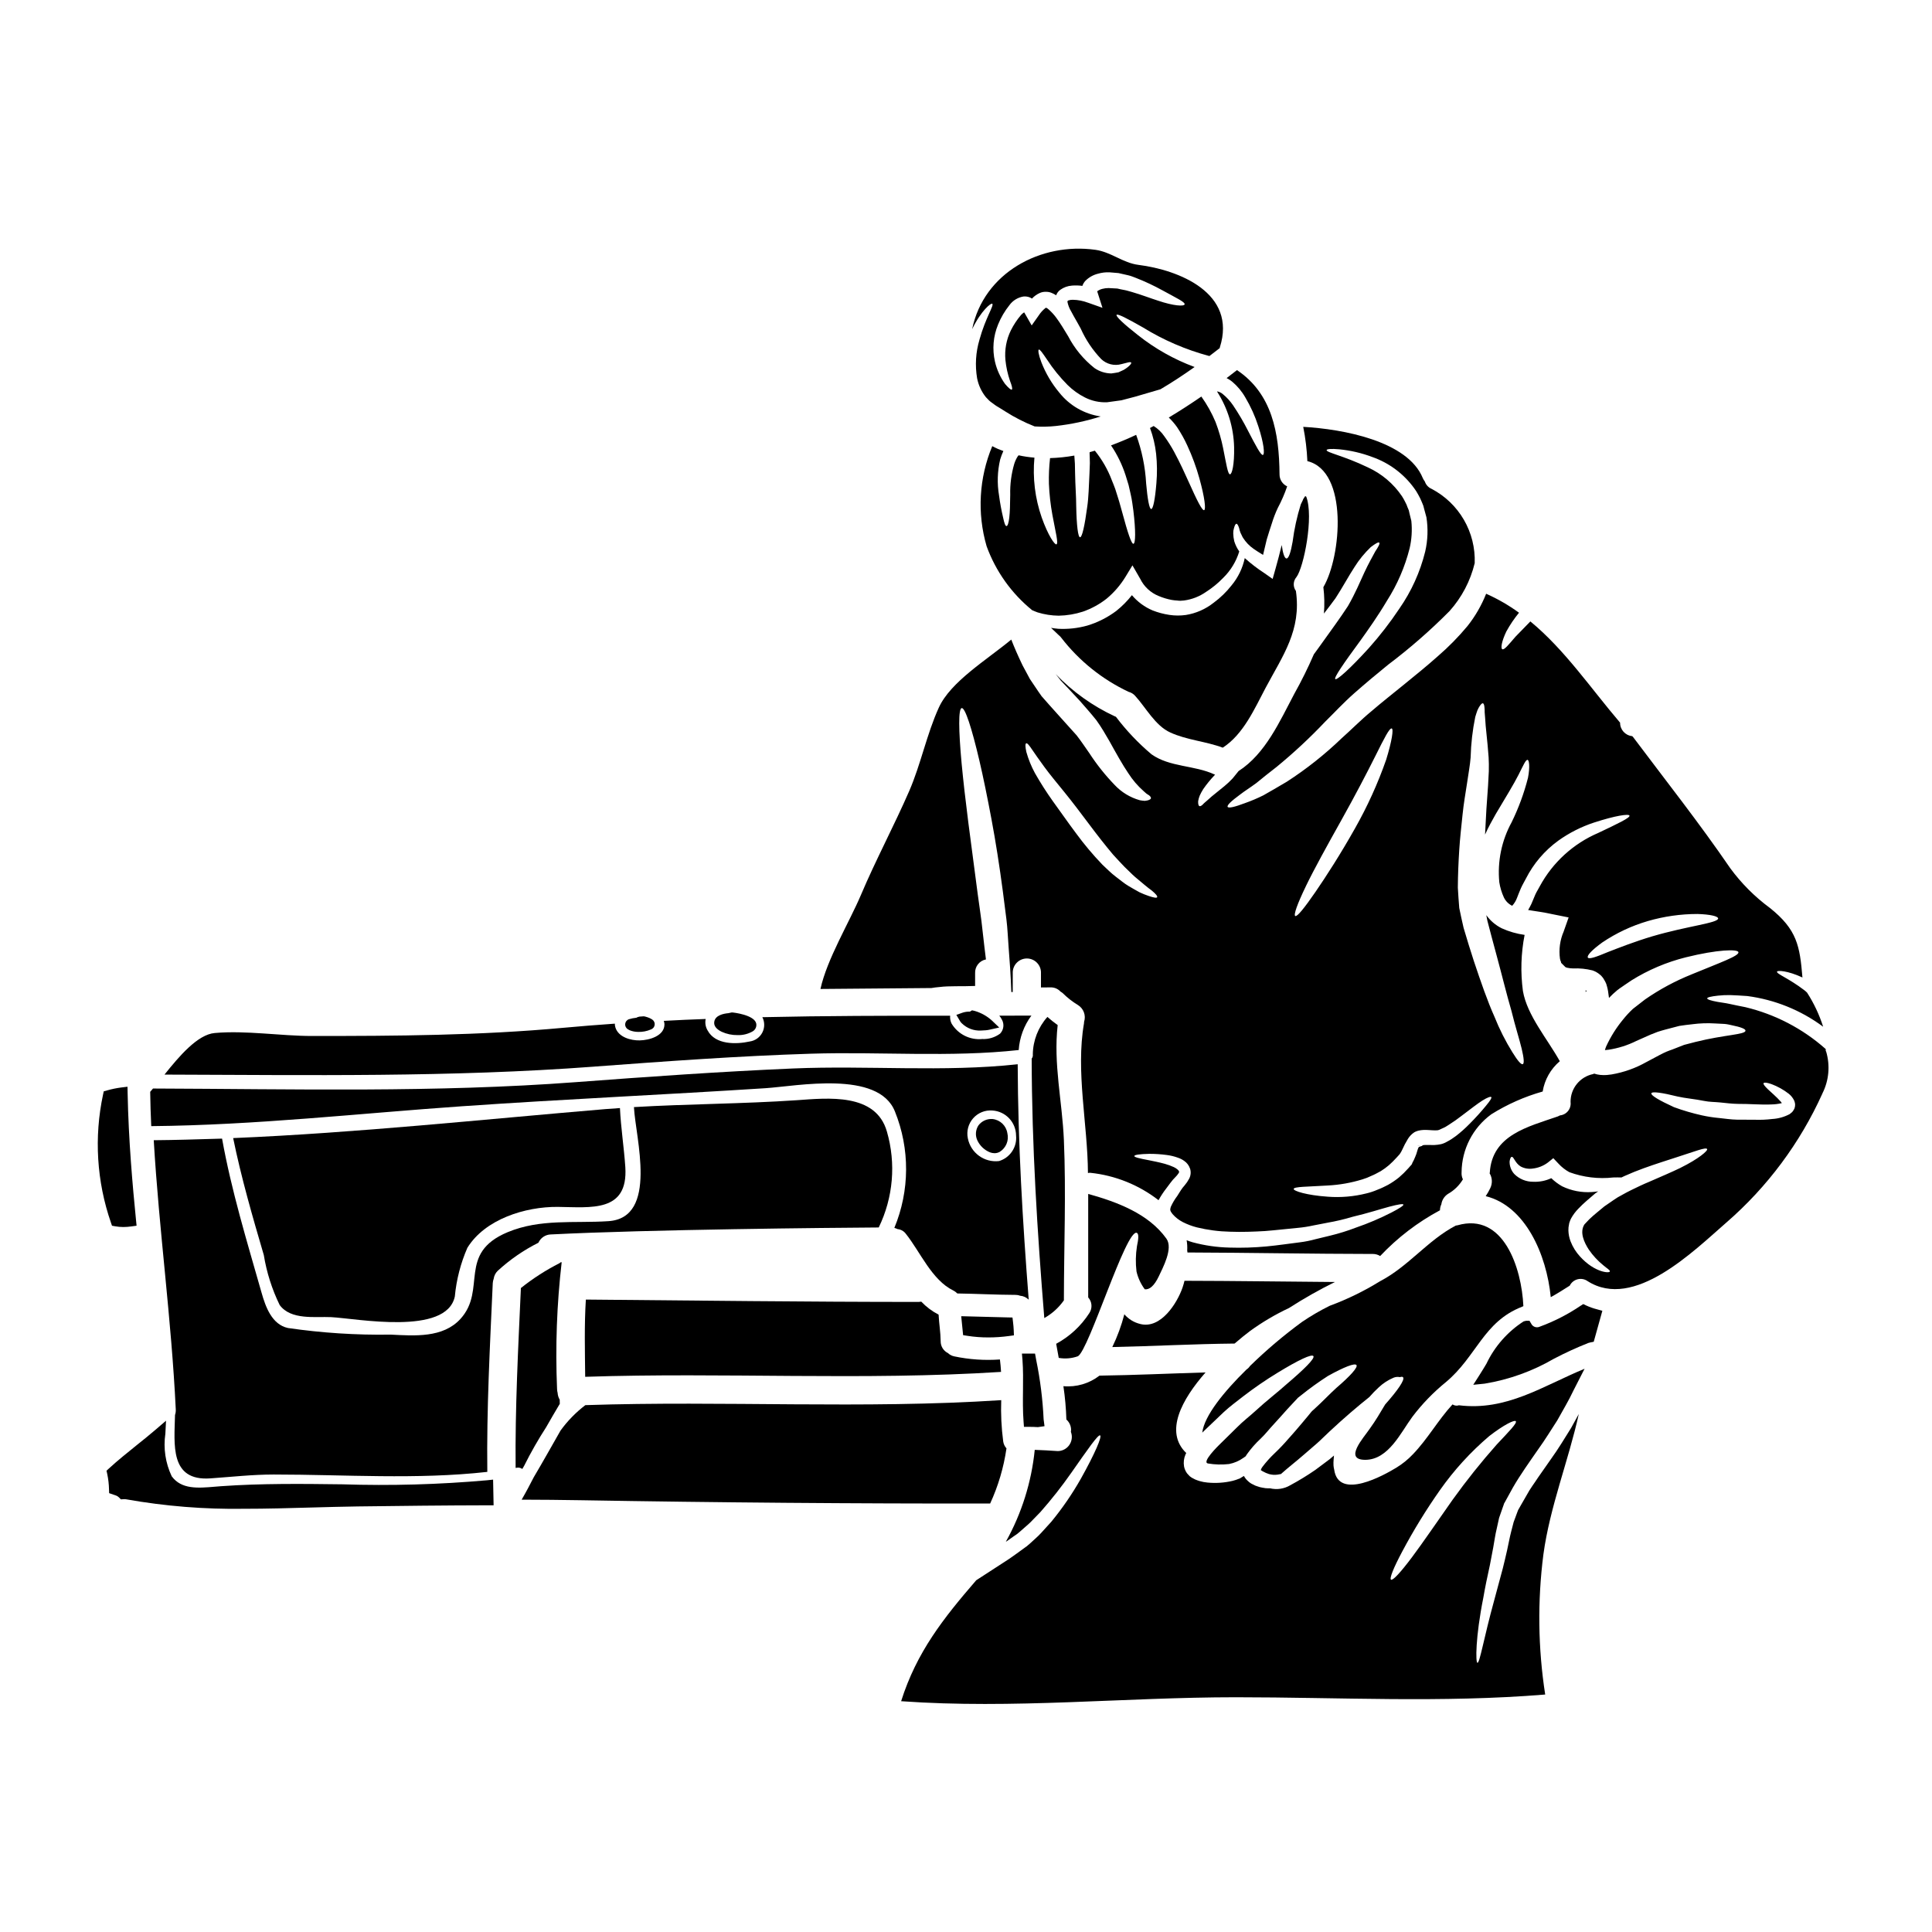 <?xml version="1.0" encoding="UTF-8"?>
<!-- Uploaded to: ICON Repo, www.svgrepo.com, Generator: ICON Repo Mixer Tools -->
<svg fill="#000000" width="800px" height="800px" version="1.1" viewBox="144 144 512 512" xmlns="http://www.w3.org/2000/svg">
 <g>
  <path d="m406.35 449.38c0.387 0.148 0.797 0.227 1.211 0.23 0.48 0 0.949-0.121 1.367-0.352 1.684-1.031 2.504-3.035 2.031-4.953-0.305-1.984-1.902-3.519-3.898-3.75-1.457-0.121-2.879 0.512-3.762 1.68-0.77 1.176-0.887 2.66-0.312 3.938 0.672 1.457 1.875 2.606 3.363 3.207z"/>
  <path d="m266.73 437.15c26.719-1.852 53.461-3.047 80.129-4.766 8.383-0.551 29.914-4.84 34.301 6.16v-0.004c4.004 9.91 3.949 20.996-0.148 30.863 0.293 0.078 0.578 0.184 0.848 0.324 0.887 0.078 1.699 0.543 2.219 1.27 3.816 4.789 6.836 12.203 12.551 14.996 0.398 0.199 0.762 0.469 1.07 0.789 5.117 0.074 10.234 0.352 15.352 0.375v-0.004c0.434-0.004 0.867 0.07 1.27 0.227 0.867 0.059 1.684 0.434 2.297 1.051-1.621-20.805-2.844-41.461-2.918-62.395-19.633 2.144-39.816 0.277-59.547 1.121-19.184 0.824-38.32 2.172-57.465 3.617-37.391 2.816-74.668 1.824-112.14 1.695-0.223 0.277-0.449 0.551-0.672 0.789l-0.074 0.074c0.051 3.043 0.125 6.086 0.277 9.105 27.664-0.254 55.078-3.375 82.648-5.289zm140.28 1.145h-0.004c3.508 0.223 6.242 3.121 6.262 6.637 0.305 3.043-1.586 5.875-4.512 6.762-3.902 0.457-7.504-2.16-8.266-6.016-0.398-1.898 0.125-3.871 1.406-5.324 1.285-1.453 3.18-2.219 5.109-2.059z"/>
  <path d="m414.96 504.3c0.207 2.68 0.172 5.445 0.145 8.113-0.031 2.731-0.062 5.559 0.152 8.352l0.102 1.363h1.371c0.766 0 1.574 0.027 2.328 0.074l1.75-0.246-0.23-1.773-0.004-0.008c-0.242-5.289-0.898-10.555-1.965-15.742l-0.312-1.715h-3.477z"/>
  <path d="m457.38 485.24c-1.422 4.094-5.738 11.02-11.203 9.633v-0.004c-1.641-0.391-3.117-1.289-4.215-2.57-0.773 2.992-1.844 5.902-3.191 8.684 10.801-0.223 21.602-0.824 32.406-0.926 1.598-1.371 3.019-2.519 4.117-3.34h-0.004c3.246-2.348 6.703-4.387 10.328-6.09 3.918-2.523 7.973-4.82 12.148-6.883-13.297-0.098-26.566-0.301-39.863-0.324-0.145 0.613-0.32 1.223-0.523 1.82z"/>
  <path d="m304.48 437.92c-32.754 2.754-65.762 6.297-98.691 7.684 2.144 10.5 5.117 20.754 8.133 31.035h-0.004c0.75 4.578 2.16 9.023 4.195 13.199 2.969 4.066 9.445 3.019 13.621 3.215 6.832 0.352 30.559 4.992 32.801-5.465 0.414-4.449 1.535-8.801 3.32-12.898 4.664-7.582 15.32-10.926 23.949-10.852 8.781 0.102 18.684 1.547 17.914-10.523-0.352-5.238-1.18-10.43-1.426-15.668-1.27 0.102-2.543 0.176-3.812 0.273z"/>
  <path d="m412.7 497.88-0.051-1.34c-0.023-0.711-0.102-1.422-0.18-2.109l-0.148-1.277-1.285-0.027c-3.543-0.074-7.086-0.172-10.629-0.277l-1.676-0.043 0.504 5.023 1.125 0.176h-0.004c1.844 0.289 3.703 0.43 5.566 0.426 1.82 0 3.637-0.125 5.441-0.371z"/>
  <path d="m173.68 468.83 0.855 0.152h-0.004c0.711 0.129 1.43 0.191 2.148 0.191 0.707-0.004 1.41-0.055 2.106-0.156l1.41-0.191-0.141-1.418c-0.914-9.156-1.992-21.254-2.234-33.781l-0.031-1.633-1.621 0.195h-0.004c-1.285 0.164-2.562 0.426-3.809 0.785l-0.855 0.234-0.191 0.863v0.004c-2.41 11.289-1.688 23.023 2.09 33.93z"/>
  <path d="m509.14 519.42c-0.645 1.02-1.32 2.094-2.144 3.215-1.621 2.398-7.035 8.266-1.145 8.234 6.137-0.051 9.379-7.262 12.449-11.414 2.582-3.406 5.562-6.484 8.879-9.18 8.133-6.785 9.93-15.992 20.156-19.961 0.129-0.043 0.254-0.102 0.375-0.172-0.449-10.051-5.238-24.945-17.461-21.426-0.148 0.035-0.301 0.059-0.453 0.074-7.508 3.938-12.473 10.777-20.055 14.742v-0.004c-4.219 2.613-8.691 4.797-13.348 6.516-2.551 1.258-5.008 2.691-7.359 4.289-4.859 3.562-9.465 7.465-13.777 11.676-0.242 0.367-0.555 0.684-0.922 0.926-5.902 5.785-11.199 12.25-11.723 16.734l0.449-0.449c1.793-1.719 3.516-3.367 5.211-4.965 1.695-1.598 3.519-2.871 5.164-4.191 2.953-2.273 6.031-4.387 9.219-6.324 5.387-3.289 8.957-4.988 9.406-4.363 0.449 0.621-2.363 3.418-7.137 7.477-2.316 2.094-5.312 4.363-8.305 7.133-1.5 1.375-3.219 2.668-4.766 4.242l-4.84 4.762c-0.148 0.148-4.637 4.543-2.894 4.84v0.004c1.848 0.312 3.727 0.363 5.59 0.148 1.375-0.262 2.68-0.824 3.816-1.645 0.195-0.125 0.375-0.25 0.57-0.395 0.125-0.172 0.223-0.375 0.352-0.547 1.062-1.492 2.273-2.871 3.617-4.117 1.246-1.18 2.32-2.594 3.543-3.894 1.219-1.301 2.398-2.668 3.543-3.938 0.598-0.625 1.18-1.246 1.746-1.871l0.848-0.902 0.102-0.121 0.172-0.176 0.074-0.047 0.242-0.188 0.5-0.395c2.277-1.832 4.652-3.539 7.109-5.117 4.262-2.363 7.109-3.469 7.535-2.871 0.426 0.598-1.648 2.898-5.312 6.039-1.797 1.621-3.668 3.641-5.938 5.688l-0.426 0.375-0.195 0.199-0.074 0.074-0.789 0.973c-0.547 0.648-1.098 1.301-1.645 1.969-1.098 1.324-2.293 2.691-3.566 4.117h-0.004c-1.188 1.387-2.441 2.707-3.766 3.965-1.168 1.105-2.246 2.309-3.219 3.594-0.195 0.254-0.34 0.539-0.426 0.848l0.125 0.074c0.188 0.137 0.387 0.254 0.598 0.348 0.199 0.102 0.523 0.277 0.598 0.301 0.301 0.125 0.598 0.227 0.875 0.328v-0.004c0.73 0.203 1.492 0.254 2.242 0.152 0.328-0.051 0.625-0.125 0.926-0.172 0.098-0.102 0.172-0.152 0.277-0.25 1.574-1.422 3.715-3.066 5.836-4.918 1.047-0.898 2.144-1.871 3.289-2.844 1-0.848 2.269-2.168 3.445-3.242 3.789-3.543 7.477-6.691 10.551-9.133h0.004c0.781-0.906 1.613-1.762 2.492-2.57 1.148-1.086 2.484-1.953 3.938-2.566 0.531-0.211 1.113-0.262 1.672-0.148 0.426-0.125 0.723-0.125 0.848 0.047 0.5 0.648-1.371 3.394-4.762 7.211-0.582 0.98-1.234 2.035-1.934 3.207z"/>
  <path d="m396.88 503.45c-0.629-0.129-1.211-0.434-1.676-0.875-1.191-0.594-1.938-1.816-1.918-3.148-0.023-2.344-0.426-4.664-0.547-7.035-1.715-0.883-3.266-2.047-4.59-3.441-0.227 0.039-0.453 0.062-0.68 0.074-29.859 0-58.922-0.375-88.211-0.625-0.426 6.785-0.246 13.645-0.176 20.469 36.648-1.223 73.672 1.047 110.21-1.301-0.074-1.098-0.148-2.191-0.301-3.289l0.004-0.004c-4.059 0.293-8.133 0.012-12.113-0.824z"/>
  <path d="m474 249.29c1.445 2.422 2.609 5 3.469 7.688 1.473 4.488 1.746 7.406 1.223 7.582-0.523 0.172-1.875-2.394-3.969-6.434v-0.004c-1.172-2.309-2.488-4.543-3.934-6.691-0.77-1.133-1.695-2.148-2.758-3.016-0.398-0.328-0.867-0.562-1.371-0.676-0.043 0.008-0.082 0.016-0.125 0.027 2.828 4.406 4.391 9.508 4.516 14.742 0.098 4.566-0.551 7.16-1.074 7.184-0.598 0.051-0.996-2.754-1.82-6.836h0.004c-0.48-2.387-1.16-4.734-2.023-7.008-1-2.387-2.262-4.656-3.769-6.758-2.754 1.895-5.637 3.766-8.633 5.562l0.004-0.004c0.797 0.773 1.527 1.617 2.172 2.519 1.051 1.57 1.973 3.223 2.754 4.941 1.297 2.801 2.363 5.707 3.191 8.684 1.398 5.039 1.77 8.23 1.246 8.406-0.523 0.176-1.969-2.754-4.039-7.383-1.051-2.32-2.297-5.09-3.844-7.957l0.004-0.004c-0.797-1.473-1.688-2.891-2.672-4.242-0.738-1.09-1.699-2.016-2.816-2.715l-0.973 0.523c0.82 2.211 1.363 4.516 1.621 6.859 0.27 2.578 0.297 5.176 0.074 7.758-0.352 4.328-0.875 6.859-1.375 6.859s-0.973-2.594-1.348-6.812h0.004c-0.246-4.391-1.137-8.719-2.644-12.848-2.195 1.023-4.418 1.969-6.66 2.793v0.004c1.656 2.449 2.957 5.117 3.863 7.934 0.277 0.875 0.551 1.742 0.789 2.57 0.172 0.824 0.375 1.645 0.551 2.418 0.375 1.574 0.523 3.047 0.719 4.394 0.648 5.336 0.574 8.633 0.027 8.758s-1.574-3.121-2.945-8.184c-0.375-1.246-0.699-2.644-1.18-4.094-0.223-0.723-0.453-1.473-0.699-2.219-0.246-0.746-0.598-1.523-0.898-2.293v-0.004c-1.07-2.852-2.594-5.508-4.512-7.875-0.449 0.148-0.926 0.277-1.375 0.395 0 0.074-0.023 0.148-0.023 0.223 0.023 0.898 0.074 1.719 0.074 2.691-0.027 0.898-0.074 1.77-0.098 2.621-0.176 3.394-0.227 6.461-0.602 8.953-0.672 4.992-1.348 8.059-1.895 8.059-0.547 0-0.926-3.148-1.023-8.207 0-2.547-0.25-5.488-0.301-8.805-0.027-0.828-0.027-1.648-0.051-2.523-0.051-0.695-0.098-1.422-0.148-2.117v0.004c-2.125 0.383-4.277 0.609-6.434 0.672-0.258 2.269-0.359 4.551-0.301 6.832 0.117 2.758 0.426 5.5 0.922 8.211 0.852 4.641 1.648 7.559 1.074 7.809-0.449 0.195-2.219-2.363-3.894-7.086v0.004c-1.781-5.098-2.445-10.52-1.941-15.895-1.41-0.109-2.812-0.316-4.191-0.621-0.074 0.098-0.148 0.172-0.223 0.273l-0.004-0.004c-0.395 0.621-0.707 1.293-0.926 1.996-0.777 2.656-1.141 5.418-1.07 8.184-0.027 2.496-0.074 4.617-0.25 6.09-0.176 1.473-0.449 2.219-0.746 2.219-0.301 0-0.574-0.789-0.875-2.195-0.465-1.961-0.832-3.941-1.094-5.938-0.535-3.156-0.43-6.391 0.301-9.508 0.23-0.77 0.512-1.52 0.848-2.25-0.473-0.172-0.945-0.352-1.422-0.547-0.547-0.223-1.023-0.5-1.52-0.746-3.512 8.41-4.043 17.766-1.5 26.516 2.418 6.644 6.59 12.508 12.078 16.965 0.473 0.199 0.922 0.395 1.422 0.574h-0.004c1.82 0.559 3.711 0.855 5.613 0.875 2.18-0.039 4.34-0.402 6.414-1.074 2.258-0.789 4.375-1.941 6.262-3.418 1.98-1.645 3.676-3.606 5.016-5.801l1.848-3.043 1.945 3.371 0.102 0.172c1.016 2.094 2.777 3.731 4.941 4.59 1.09 0.457 2.227 0.801 3.391 1.023 0.52 0.09 1.047 0.148 1.574 0.172 0.262 0.043 0.523 0.059 0.789 0.051l0.949-0.074h-0.004c2.094-0.281 4.086-1.059 5.812-2.269 1.645-1.051 3.16-2.289 4.516-3.691 2-1.949 3.477-4.367 4.293-7.035-0.582-0.824-1.027-1.734-1.324-2.695-0.168-0.695-0.258-1.406-0.273-2.117-0.012-0.469 0.055-0.934 0.199-1.375 0.199-0.746 0.426-1.145 0.648-1.145 0.223 0 0.473 0.395 0.695 1.094h0.004c0.086 0.434 0.211 0.863 0.371 1.273 0.25 0.422 0.375 0.871 0.672 1.348h0.004c0.727 1.148 1.676 2.141 2.793 2.918 0.746 0.527 1.598 1.051 2.519 1.621 0.301-1.32 0.625-2.691 0.973-4.09 0.426-1.473 0.926-2.922 1.375-4.328v-0.004c0.418-1.371 0.938-2.711 1.547-4.012 0.984-1.844 1.82-3.762 2.492-5.738-1.25-0.566-2.043-1.82-2.023-3.195-0.098-11.051-1.969-21.352-11.273-27.613-0.902 0.695-1.824 1.398-2.754 2.117 0.516 0.258 1 0.566 1.449 0.926 1.398 1.172 2.582 2.582 3.488 4.168z"/>
  <path d="m406.96 224.5c0.547 0.395-1.77 3.644-3.394 9.531h0.004c-0.992 3.309-1.203 6.801-0.629 10.203 0.359 1.836 1.156 3.555 2.324 5.016 0.301 0.301 0.598 0.598 0.898 0.922 0.375 0.352 0.922 0.699 1.371 1.047l0.301 0.223 0.102 0.051 0.172 0.125 0.789 0.473 1.52 0.949h-0.004c2.461 1.57 5.066 2.902 7.785 3.969 1.895 0.129 3.801 0.086 5.688-0.125 4.008-0.449 7.965-1.293 11.809-2.519-4.32-0.629-8.238-2.883-10.953-6.297-2.019-2.41-3.625-5.133-4.766-8.059-0.789-2.07-0.926-3.242-0.672-3.371 0.25-0.125 0.973 0.898 2.144 2.621 1.586 2.434 3.418 4.699 5.465 6.762 1.352 1.34 2.91 2.457 4.613 3.316 1.805 0.91 3.812 1.348 5.836 1.27l3.816-0.523c1.18-0.301 2.398-0.621 3.617-0.949 2.121-0.621 4.363-1.297 6.734-1.969 3.094-1.824 6.113-3.816 9.055-5.902-5.422-2.004-10.492-4.859-15.02-8.457-3.84-2.996-5.902-4.992-5.66-5.363 0.242-0.375 2.816 0.949 7.012 3.344h-0.004c5.426 3.344 11.309 5.883 17.461 7.535l0.148 0.023c0.898-0.695 1.824-1.398 2.719-2.094h0.004c-0.008-0.062 0-0.121 0.023-0.18 4.617-14.445-10.898-20.531-21.555-21.875-4.164-0.523-7.258-3.422-11.414-3.992-14.492-2.023-29.609 6.086-32.668 21.031 2.356-4.914 5.031-7.035 5.328-6.734zm1.543 5.492c0.754-1.852 1.773-3.582 3.019-5.141 0.887-1.211 2.211-2.027 3.691-2.273 0.566-0.059 1.141 0.02 1.672 0.227 0.211 0.086 0.41 0.195 0.598 0.324 0.59-0.641 1.305-1.152 2.102-1.5 0.496-0.215 1.031-0.316 1.574-0.297 0.531-0.016 1.059 0.086 1.547 0.297 0.414 0.168 0.809 0.375 1.18 0.629 0.215-0.594 0.605-1.109 1.121-1.473 0.898-0.637 1.949-1.016 3.047-1.098 0.93-0.078 1.867-0.051 2.789 0.074 0.16-0.48 0.414-0.922 0.754-1.297 0.918-0.945 2.086-1.609 3.363-1.926 0.996-0.289 2.035-0.414 3.07-0.371 0.789 0.074 1.574 0.125 2.363 0.199 0.871 0.199 1.719 0.395 2.543 0.574s1.496 0.5 2.195 0.746v0.004c2.371 0.93 4.676 2.016 6.906 3.242 3.719 2.047 6.039 3.117 5.902 3.715-0.133 0.598-2.945 0.426-7.062-0.973-2.047-0.648-4.418-1.574-6.988-2.316-0.621-0.148-1.297-0.395-1.922-0.5s-1.219-0.246-1.871-0.395c-0.746-0.051-1.523-0.074-2.32-0.125h0.008c-0.574 0-1.145 0.074-1.699 0.223-0.473 0.125-0.922 0.336-1.316 0.625 0 0.047 0 0.074 0.023 0.098l1.371 4.289-3.812-1.348-0.004 0.004c-1.289-0.492-2.66-0.762-4.043-0.785-0.398-0.012-0.797 0.051-1.18 0.176-0.125 0.047-0.176 0.023-0.25 0.352 0.176 0.906 0.516 1.777 1 2.566 0.223 0.395 0.426 0.789 0.621 1.148 0.699 1.18 1.301 2.316 1.922 3.418h-0.004c1.328 2.969 3.156 5.688 5.402 8.039 1.43 1.375 3.481 1.887 5.387 1.348 1.5-0.375 2.398-0.695 2.57-0.395 0.148 0.195-0.422 0.996-1.969 1.922-0.426 0.195-0.875 0.422-1.398 0.645-0.574 0.102-1.199 0.227-1.898 0.305h0.004c-1.598-0.023-3.152-0.52-4.465-1.426-2.898-2.293-5.281-5.176-6.984-8.453-1-1.648-2.098-3.496-3.148-4.891v-0.004c-0.57-0.766-1.215-1.477-1.922-2.117l-0.426-0.352c-0.172-0.125-0.223-0.074-0.301-0.148-0.074-0.074-0.098 0-0.098-0.023h-0.023 0.004c-0.727 0.555-1.348 1.23-1.848 1.996l-1.898 2.691-1.695-2.969c-0.125-0.199-0.223-0.375-0.301-0.5-0.312 0.203-0.602 0.445-0.848 0.727-1.047 1.234-1.945 2.594-2.668 4.043-1.199 2.438-1.699 5.164-1.445 7.871 0.191 1.887 0.602 3.742 1.219 5.535 0.523 1.348 0.699 2.168 0.477 2.293s-0.875-0.395-1.797-1.5v0.004c-1.273-1.773-2.18-3.777-2.672-5.902-0.754-3.293-0.465-6.734 0.832-9.852z"/>
  <path d="m483.67 288.44c-0.523 2.168-1.07 4.238-1.621 6.188l-0.789 2.793-2.242-1.574c-1.762-1.141-3.43-2.418-4.992-3.812l-0.148-0.148v-0.004c-0.559 2.66-1.758 5.144-3.492 7.234-1.379 1.762-2.988 3.32-4.789 4.641-2.133 1.684-4.656 2.789-7.336 3.219-1.457 0.203-2.938 0.195-4.391-0.027-1.512-0.227-2.992-0.621-4.418-1.18-2.121-0.898-4-2.281-5.484-4.043-1.223 1.555-2.621 2.961-4.168 4.195-2.309 1.723-4.898 3.031-7.656 3.863-2.5 0.699-5.094 0.988-7.684 0.852-0.648-0.051-1.301-0.148-1.922-0.25 0.695 0.648 1.371 1.301 2.07 1.969v-0.004c0.246 0.191 0.465 0.418 0.648 0.672 4.727 6.117 10.84 11.027 17.836 14.32 0.664 0.176 1.262 0.539 1.719 1.047 2.848 3.121 5.34 7.934 9.332 9.73 4.418 2.023 9.355 2.32 13.895 4.019 5.465-3.519 8.406-10.281 11.352-15.844 4.59-8.609 9.527-15.27 8.035-25.695-0.816-1.105-0.754-2.629 0.148-3.668 1.922-2.547 4.641-15.992 2.594-21.305-0.078-0.055-0.16-0.105-0.246-0.148-0.016 0.012-0.035 0.02-0.051 0.023-0.074 0.102-0.672 0.977-0.574 0.977-0.195 0.395-0.375 0.789-0.57 1.18h-0.004c-1.012 3.238-1.738 6.559-2.172 9.926-0.473 2.719-1.023 4.445-1.621 4.418-0.512-0.02-0.961-1.344-1.258-3.562z"/>
  <path d="m423.88 500.13c0.023 0.047 0.043 0.098 0.047 0.152 0.223 1.199 0.426 2.363 0.648 3.57 1.699 0.301 3.445 0.152 5.066-0.426 2.894-1.473 12.824-33.93 15.641-32.703 0.547 0.246 0.449 1.594 0.023 3.543v-0.004c-0.348 2.215-0.391 4.469-0.121 6.691 0.398 1.711 1.145 3.316 2.191 4.723 1.223 0.152 2.496-0.871 3.719-3.441 1.047-2.246 3.863-7.383 2.019-9.977-4.723-6.613-13.07-9.73-20.73-11.852v27.422c1.027 1.141 1.16 2.824 0.328 4.113-2.203 3.434-5.242 6.254-8.832 8.188z"/>
  <path d="m335.25 417.43c1.32 0.602 2.754 0.902 4.199 0.883 1.391 0.051 2.762-0.285 3.973-0.965 0.766-0.418 1.164-1.289 0.98-2.141-0.559-2.293-6.144-2.883-6.199-2.887h-0.352l-0.828 0.18c-1.254 0.109-3.414 0.543-3.719 2.195-0.219 1.078 0.453 2 1.945 2.734z"/>
  <path d="m398.91 415.21c1.34 1.305 3.16 1.988 5.027 1.895 0.426-0.004 0.852-0.027 1.277-0.07 0.301-0.027 0.598-0.066 0.891-0.129l2.699-0.602-2.004-1.91h0.004c-1.281-1.141-2.801-1.988-4.445-2.473l-0.754-0.176-0.582 0.352v-0.004c-0.633-0.02-1.262 0.066-1.867 0.254l-1.715 0.609 0.934 1.574h-0.004c0.141 0.254 0.32 0.484 0.539 0.68z"/>
  <path d="m420.75 493.3c2.059-1.156 3.832-2.762 5.191-4.691 0.023-14.719 0.598-28.363 0-42.508-0.449-10.328-2.816-20.184-1.645-30.438-0.945-0.676-1.855-1.398-2.723-2.168-2.445 2.731-3.82 6.258-3.867 9.926 0.062 0.402-0.047 0.809-0.301 1.125 0.051 23.102 1.48 45.828 3.344 68.754z"/>
  <path d="m301.48 426.66c19.133-1.422 38.27-2.816 57.426-3.418 18.262-0.574 36.895 1.023 55.062-0.973v0.004c0.223-3.305 1.391-6.473 3.363-9.133-2.844 0.027-5.664 0.027-8.504 0.027 0.262 0.312 0.488 0.652 0.672 1.02 0.699 1.215 0.504 2.742-0.473 3.742-1.363 1.004-3.031 1.504-4.723 1.422-3.262 0.316-6.41-1.266-8.109-4.066-0.328-0.652-0.465-1.387-0.391-2.117-16.613 0-33.203 0.023-49.766 0.395h-0.004c0.652 1.277 0.652 2.793-0.008 4.07-0.656 1.273-1.891 2.156-3.309 2.363-3.594 0.789-9.156 0.926-11.203-2.945v0.004c-0.539-0.91-0.719-1.988-0.5-3.019-3.715 0.125-7.406 0.301-11.098 0.5 0.09 0.273 0.148 0.559 0.172 0.848 0.074 3.148-4.043 4.289-6.562 4.328-2.363 0.051-5.637-0.848-6.434-3.418v0.004c-0.109-0.328-0.16-0.676-0.152-1.023-4.566 0.328-9.105 0.672-13.645 1.098-22.203 2.047-44.332 2.172-66.582 2.172-8.359 0-17.516-1.523-25.797-0.789-4.543 0.375-9.48 6.211-13.324 11.02 38.07 0.113 75.84 0.742 113.89-2.113z"/>
  <path d="m310.92 417.05c0.691 0.27 1.426 0.41 2.164 0.414 1.172 0.043 2.34-0.18 3.414-0.648 0.535-0.18 0.922-0.645 0.996-1.203 0.074-0.559-0.176-1.113-0.645-1.426-0.242-0.156-0.496-0.297-0.758-0.414-0.355-0.152-0.727-0.273-1.102-0.367-0.176-0.055-0.363-0.078-0.547-0.062l-0.996 0.074v0.004c-0.289 0.047-0.562 0.145-0.816 0.293-0.664 0.062-1.324 0.195-1.965 0.395-0.543 0.188-0.926 0.672-0.984 1.242-0.059 0.57 0.219 1.125 0.711 1.418 0.062 0.055 0.445 0.25 0.527 0.281z"/>
  <path d="m564.32 406.48c-0.047-0.074-0.098-0.172-0.098-0.023-0.074 0.148 0.051 0.246-0.023 0.422l0.121-0.074c0.047-0.023 0.09-0.059 0.125-0.098z"/>
  <path d="m538.83 558.79c0.277-1.52 0.598-3.117 0.898-4.723 0.301-1.605 0.5-3.266 0.949-5.09 0.199-0.898 0.395-1.793 0.598-2.719 0.324-0.898 0.648-1.848 0.973-2.793l0.25-0.695 0.047-0.176 0.027-0.098c0.023 0 0.098-0.172 0.098-0.172l0.199-0.352 0.672-1.223c0.449-0.824 0.922-1.668 1.371-2.492 1.898-3.316 4.418-6.836 6.664-10.082 1.895-2.621 3.492-5.262 5.117-7.758 1.496-2.695 3.07-5.312 4.266-7.871 1.023-1.996 2.019-3.938 2.969-5.809-11.098 4.59-20.656 11.227-33.277 9.68l0.004-0.008c-0.578 0.195-1.215 0.113-1.723-0.223-3.816 4.141-6.562 9.129-10.504 13.223v-0.004c-1.309 1.383-2.793 2.582-4.418 3.566-3.09 1.875-15.27 8.781-16.438 0.477-0.09-0.352-0.148-0.711-0.176-1.074-0.027-0.516-0.02-1.035 0.027-1.547 0.023-0.375 0.074-0.723 0.098-1.098-0.375 0.328-0.789 0.648-1.18 1-1.324 0.973-2.57 1.922-3.766 2.816-2.129 1.469-4.336 2.82-6.613 4.043-1.625 0.973-3.57 1.27-5.41 0.824-0.387 0.016-0.77 0.004-1.152-0.027l-0.898-0.148h0.004c-0.418-0.066-0.828-0.176-1.227-0.324-0.414-0.113-0.812-0.281-1.18-0.5-0.492-0.207-0.938-0.504-1.324-0.871-0.457-0.391-0.84-0.863-1.121-1.398l-0.547 0.324-0.277 0.172-0.148 0.102-0.25 0.121-0.121 0.027v0.004c-0.535 0.223-1.09 0.406-1.652 0.547-2.188 0.52-4.449 0.672-6.691 0.449-0.699-0.062-1.395-0.195-2.07-0.395-0.395-0.125-0.852-0.277-1.18-0.426l-0.719-0.375-0.176-0.098c-0.023-0.027-0.395-0.277-0.395-0.277l-0.098-0.074-0.148-0.148h-0.004c-0.211-0.203-0.414-0.422-0.598-0.648-0.387-0.535-0.652-1.148-0.789-1.797-0.191-1.078-0.059-2.188 0.375-3.195 0.051-0.121 0.125-0.246 0.199-0.395-5.863-5.637-1.121-14.246 5.117-21.352-9.379 0.273-18.734 0.719-28.113 0.848-2.719 2.102-6.133 3.102-9.555 2.793 0.434 2.926 0.699 5.875 0.785 8.832 0.789 0.699 1.246 1.703 1.25 2.758-0.008 0.172-0.023 0.348-0.051 0.523 0.164 0.43 0.25 0.883 0.25 1.344-0.008 2.066-1.68 3.738-3.742 3.742-2.019-0.148-4.066-0.246-6.086-0.324v0.004c-0.863 8.555-3.469 16.84-7.66 24.348 0.105-0.051 0.207-0.109 0.301-0.176 0.574-0.422 1.145-0.824 1.719-1.219l0.875-0.598 0.199-0.148v-0.004c0.039-0.039 0.078-0.07 0.121-0.102l0.395-0.324c0.973-0.898 1.996-1.695 2.918-2.594l2.621-2.695c2.93-3.316 5.672-6.797 8.207-10.426 4.363-6.238 7.109-10.207 7.633-9.902 0.523 0.305-1.324 4.723-5.117 11.496-2.273 4.008-4.887 7.816-7.812 11.379-0.875 0.973-1.793 1.969-2.719 2.992-0.926 1.023-2.043 1.922-3.094 2.922l-0.422 0.348-0.102 0.102-0.172 0.148-0.223 0.148-0.852 0.621c-0.57 0.426-1.145 0.824-1.719 1.246-1.145 0.852-2.363 1.672-3.641 2.473-2.363 1.547-4.723 3.043-6.961 4.516-8.707 10.082-15.793 19.035-19.906 32.055 29.633 2.121 59.07-1.047 88.711-1.047 27.391 0 54.66 1.523 81.977-0.723l-0.004-0.004c-1.906-12.297-2.062-24.801-0.473-37.145 1.719-12.621 6.637-24.797 9.379-37.195-0.672 1.219-1.352 2.469-2.047 3.715-1.695 2.719-3.371 5.512-5.262 8.133-1.148 1.648-2.293 3.293-3.422 4.891-1.047 1.621-2.191 3.066-3.094 4.789-0.496 0.824-0.973 1.668-1.422 2.469l-0.695 1.223-0.148 0.246v0.008c-0.031 0.062-0.055 0.133-0.074 0.199l-0.223 0.598c-0.305 0.789-0.602 1.594-0.875 2.363-0.223 0.848-0.426 1.672-0.648 2.496-0.426 1.594-0.723 3.394-1.098 5.016-0.375 1.621-0.723 3.168-1.121 4.723-0.824 3.043-1.574 5.859-2.269 8.43-2.793 10.105-3.816 16.641-4.465 16.641-0.5-0.051-0.551-6.711 1.574-17.32 0.449-2.641 1.043-5.481 1.719-8.551zm-9.805-17.438c-4.215 5.988-7.981 11.523-10.902 15.418s-5.016 6.16-5.488 5.859c-0.473-0.301 0.672-3.148 2.969-7.457 2.996-5.633 6.336-11.074 10.008-16.293 3.734-5.301 8.129-10.113 13.07-14.316 3.938-3.043 6.66-4.328 7.012-3.938 0.426 0.5-1.77 2.691-5.066 6.211-4.113 4.637-7.984 9.484-11.602 14.516z"/>
  <path d="m564.32 489.95-0.734-0.359-0.691 0.438h-0.004c-3.379 2.289-7.023 4.156-10.855 5.559-0.848 0.391-1.855 0.027-2.258-0.816l-0.449-0.758h-0.867l-0.688 0.168c-4.254 2.746-7.66 6.617-9.84 11.188-0.609 1.023-1.223 2.047-1.867 3.047l-1.641 2.566 3.031-0.305c6.449-1.062 12.652-3.293 18.305-6.574 2.981-1.566 6.043-2.969 9.172-4.207 0.176-0.062 0.352-0.109 0.535-0.141l0.887-0.176 2.285-8.207-1.422-0.395c-0.996-0.254-1.965-0.598-2.898-1.027z"/>
  <path d="m564.07 406.93h0.023l-0.023-0.023z"/>
  <path d="m627.94 422.65c-0.277-0.246 0.074-0.473-0.199-0.723h-0.004c-6.055-5.356-13.336-9.141-21.203-11.02-1.523-0.301-2.922-0.574-4.144-0.852-1.223-0.277-2.363-0.375-3.215-0.547-1.797-0.328-2.754-0.648-2.754-0.926 0-0.277 1.023-0.523 2.816-0.719 1.102-0.125 2.211-0.176 3.32-0.152 1.324 0.051 2.82 0.125 4.492 0.25h-0.004c7.289 0.953 14.211 3.754 20.109 8.133-1.016-3.176-2.441-6.203-4.242-9.008-0.098-0.082-0.188-0.176-0.27-0.273-0.148-0.121-0.301-0.273-0.449-0.375-4.242-3.242-7.434-4.328-7.262-4.941 0.051-0.375 2.754-0.301 6.734 1.547-0.695-8.379-1.422-12.676-8.633-18.438v0.004c-4.012-2.961-7.551-6.508-10.5-10.527-8.16-11.926-17.113-23.25-25.797-34.824-0.047-0.051-0.121-0.102-0.195-0.176h-0.004c-1.828-0.18-3.215-1.73-3.195-3.566-7.82-9.16-14.605-19.262-23.777-26.832-1.523 1.574-2.871 2.945-3.938 4.043-1.848 2.144-3.016 3.617-3.516 3.316-0.426-0.223-0.199-2.019 1.098-4.723h0.004c0.961-1.746 2.078-3.398 3.34-4.941-2.688-1.957-5.57-3.625-8.605-4.984-0.039-0.004-0.074-0.023-0.102-0.051-1.219 3.078-2.883 5.961-4.938 8.555-2.398 2.883-5.031 5.562-7.871 8.012-2.793 2.492-5.84 4.965-8.906 7.457-3.066 2.496-6.039 4.836-8.707 7.133-2.754 2.269-5.414 4.969-7.832 7.113h-0.004c-4.469 4.309-9.348 8.176-14.562 11.547-2.316 1.375-4.418 2.594-6.234 3.617-1.586 0.789-3.223 1.48-4.891 2.07-2.715 1.023-4.328 1.398-4.562 0.977-0.23-0.422 0.973-1.547 3.312-3.269 1.148-0.898 2.695-1.848 4.328-3.066 1.547-1.273 3.316-2.695 5.289-4.215h0.004c4.555-3.734 8.871-7.75 12.922-12.027 2.57-2.523 4.836-5.016 7.758-7.586 2.922-2.57 5.902-5.066 8.98-7.562v0.004c5.738-4.328 11.156-9.062 16.215-14.168 3.238-3.617 5.527-7.981 6.664-12.699 0.145-4.023-0.848-8.004-2.867-11.488-2.019-3.481-4.984-6.32-8.551-8.191-0.848-0.359-1.504-1.07-1.793-1.945-0.219-0.285-0.402-0.594-0.551-0.922-4.016-9.84-21.23-12.988-31.68-13.57 0.598 2.996 0.965 6.031 1.098 9.082 10.898 2.641 9.027 25.27 4.238 33.402v-0.004c0.281 2.324 0.332 4.668 0.148 7 1.098-1.422 2.144-2.793 3.07-4.066 1.895-2.922 3.469-5.863 5.016-8.234 1.215-1.945 2.668-3.731 4.328-5.312 1.246-0.945 2.023-1.398 2.246-1.18 0.223 0.215-0.176 1.023-1.051 2.32-0.695 1.324-1.77 3.148-2.918 5.637-1.145 2.488-2.398 5.512-4.328 8.855-2.117 3.242-4.441 6.387-6.906 9.84-0.699 1-1.426 1.969-2.121 2.922-1.555 3.594-3.293 7.106-5.207 10.523-3.84 7.234-7.609 15.844-14.746 20.434-0.523 0.648-1.047 1.324-1.574 1.945v-0.004c-0.668 0.723-1.383 1.398-2.144 2.023-1.27 1.047-2.422 1.969-3.394 2.754-0.848 0.789-1.574 1.375-2.07 1.824-0.5 0.574-0.898 0.848-1.18 0.746-0.285-0.098-0.375-0.574-0.352-1.324l0.004 0.004c0.086-0.512 0.227-1.016 0.426-1.496 0.266-0.586 0.578-1.152 0.922-1.695 0.887-1.281 1.871-2.492 2.945-3.617 0.059-0.074 0.125-0.141 0.195-0.203-0.074-0.023-0.121-0.051-0.195-0.074-5.266-2.445-11.809-1.898-16.641-5.312-3.512-2.957-6.68-6.293-9.445-9.953-0.102-0.051-0.199-0.074-0.301-0.125-5.875-2.727-11.191-6.523-15.668-11.199 0.223 0.273 0.453 0.547 0.676 0.848l0.645 0.824 0.051 0.074 0.199 0.199 0.348 0.375c0.5 0.5 0.977 1.023 1.473 1.547l3.019 3.242c1.523 1.746 2.848 3.215 4.367 5.117 1.422 1.969 2.418 3.766 3.418 5.465 1.898 3.422 3.519 6.336 5.062 8.609v-0.004c1.121 1.754 2.481 3.344 4.043 4.723 0.25 0.199 0.477 0.426 0.699 0.625 0.223 0.199 0.523 0.324 0.723 0.473 0.375 0.301 0.547 0.547 0.523 0.789-0.023 0.238-0.328 0.395-0.789 0.547h0.004c-0.289 0.07-0.578 0.121-0.875 0.148-0.441-0.031-0.887-0.086-1.32-0.172-2.551-0.723-4.856-2.129-6.66-4.066-2.492-2.586-4.734-5.398-6.691-8.41-1.125-1.598-2.246-3.293-3.371-4.723-1.375-1.523-2.816-3.148-4.289-4.766-1-1.145-2.023-2.242-2.996-3.34-0.473-0.547-0.973-1.098-1.449-1.645l-0.348-0.395-0.176-0.195-0.246-0.352-0.598-0.852c-0.789-1.145-1.547-2.266-2.269-3.367-0.672-1.246-1.324-2.445-1.945-3.617-1.246-2.594-2.219-4.84-2.996-6.836-6.586 5.441-16.066 11.152-19.207 18.039-3.219 7.086-4.723 14.891-7.832 22.078-4.043 9.281-8.855 18.234-12.801 27.551-3.066 7.234-9.004 17.016-10.727 24.922 9.805-0.074 19.605-0.156 29.41-0.25 0.648-0.098 1.375-0.223 2.195-0.273 2.547-0.328 5.836-0.125 9.379-0.277v-3.394 0.004c-0.078-1.758 1.141-3.309 2.871-3.641-0.121-1.074-0.273-2.121-0.395-3.219-0.25-2.242-0.5-4.539-0.789-6.883-0.289-2.348-0.672-4.766-0.996-7.211-0.898-6.734-1.746-13.168-2.496-19.012-0.746-5.84-1.348-11.152-1.77-15.613-0.824-8.93-0.875-14.52 0.023-14.668 0.898-0.148 2.644 5.215 4.691 13.945 1.023 4.363 2.094 9.629 3.191 15.469s2.121 12.348 3.019 19.156c0.324 2.473 0.648 5.066 0.949 7.434 0.301 2.371 0.395 5.039 0.574 7.309 0.301 4.043 0.547 6.934 0.723 11.926h0.375l0.004-4.969c-0.047-1.02 0.324-2.016 1.031-2.754 0.707-0.742 1.684-1.16 2.707-1.16 1.023 0 2 0.418 2.707 1.16 0.707 0.738 1.078 1.734 1.031 2.754v3.766c0.824 0 1.672-0.023 2.496-0.023v0.004c1.02-0.043 2.004 0.367 2.691 1.121 0.203 0.117 0.395 0.246 0.574 0.395 1.211 1.207 2.559 2.262 4.019 3.148 1.516 0.926 2.199 2.773 1.645 4.461 0.004 0.133-0.004 0.266-0.023 0.395-2.223 12.773 0.973 26.668 1.047 39.668h0.047c0.199-0.043 0.402-0.062 0.602-0.051 6.578 0.691 12.832 3.203 18.059 7.258 0.605-1.105 1.297-2.16 2.07-3.148 0.375-0.5 0.723-0.977 1.098-1.473h0.004c0.391-0.535 0.824-1.035 1.297-1.5 0.309-0.301 0.586-0.637 0.824-0.996 0.223-0.301 0.074-0.246 0.172-0.328l-0.047-0.172c0.047-0.172-0.574-0.789-1.352-1.145-0.773-0.352-1.574-0.645-2.391-0.875-1.645-0.449-3.117-0.723-4.328-0.973-2.418-0.453-3.812-0.789-3.766-1.098 0.047-0.312 1.398-0.523 3.938-0.574h-0.004c1.551-0.008 3.098 0.094 4.637 0.301 1.02 0.125 2.027 0.367 2.992 0.723 0.609 0.199 1.184 0.492 1.699 0.875 0.699 0.484 1.223 1.184 1.496 1.996l0.027 0.047c0.266 0.879 0.176 1.828-0.254 2.644-0.328 0.625-0.723 1.211-1.18 1.746-0.348 0.383-0.664 0.789-0.949 1.219-0.324 0.523-0.672 1.023-0.996 1.574v0.004c-0.695 0.91-1.281 1.898-1.746 2.941-0.273 0.824-0.148 1.07 0.477 1.895 0.762 0.871 1.688 1.594 2.719 2.121 1.184 0.602 2.43 1.07 3.715 1.398 2.875 0.699 5.82 1.086 8.781 1.148 3.148 0.121 6.297 0 9.305-0.176 2.894-0.223 5.965-0.598 8.758-0.848 1.344-0.121 2.676-0.332 3.992-0.625 1.297-0.246 2.519-0.473 3.742-0.723v-0.004c2.262-0.387 4.496-0.914 6.691-1.574 4.117-0.973 7.383-2.047 9.707-2.668 2.32-0.621 3.664-0.824 3.766-0.574 0.102 0.246-1.023 1-3.148 2.098-3.047 1.562-6.207 2.906-9.445 4.016-2.223 0.855-4.496 1.562-6.812 2.121-1.27 0.301-2.57 0.621-3.918 0.949h0.004c-1.352 0.371-2.727 0.648-4.117 0.82-2.848 0.348-5.664 0.789-8.906 1.098-3.242 0.301-6.5 0.402-9.754 0.301-3.289-0.074-6.555-0.543-9.73-1.398-0.547-0.148-1.098-0.352-1.621-0.551 0.152 0.898 0.203 1.812 0.148 2.723l0.074 0.523c16.367 0.051 32.754 0.375 49.121 0.395v-0.004c0.688-0.004 1.363 0.188 1.945 0.547 4.59-4.867 9.941-8.961 15.844-12.121 0.008-0.555 0.137-1.098 0.371-1.598 0.16-1.133 0.809-2.141 1.773-2.754 1.625-0.918 2.981-2.242 3.938-3.844-0.277-0.574-0.398-1.211-0.352-1.848 0.039-6.086 2.957-11.797 7.871-15.391 4.231-2.648 8.82-4.684 13.621-6.039 0.508-3.133 2.117-5.981 4.539-8.031-3.316-5.965-8.66-12.125-9.777-18.613-0.664-4.945-0.512-9.969 0.449-14.863-2.094-0.289-4.137-0.875-6.062-1.75-1.629-0.809-3.035-2.008-4.09-3.488 0.102 0.523 0.199 1.047 0.301 1.547 0.789 3.066 1.598 6.039 2.363 8.879 1.523 5.613 2.754 10.703 3.992 14.918 1.051 4.289 2.144 7.637 2.719 10.055 0.574 2.422 0.723 3.891 0.301 4.09-0.426 0.199-1.371-0.898-2.691-3.043h-0.008c-1.883-3.027-3.496-6.215-4.816-9.527-1.848-4.117-3.59-9.16-5.465-14.773-0.898-2.789-1.82-5.711-2.715-8.781-0.395-1.719-0.789-3.469-1.148-5.262-0.172-1.77-0.246-3.566-0.375-5.387 0.023-3.519 0.172-6.859 0.375-10.027 0.199-3.168 0.574-6.359 0.875-9.328 0.301-2.969 0.789-5.688 1.18-8.266 0.195-1.27 0.395-2.519 0.57-3.715 0.176-1.098 0.301-2.168 0.395-3.242l-0.004-0.008c0.098-3.578 0.504-7.141 1.223-10.648 0.199-0.648 0.375-1.223 0.551-1.695 0.176-0.473 0.395-0.789 0.57-1.098 0.375-0.574 0.672-0.875 0.902-0.824 0.227 0.051 0.375 0.449 0.422 1.121 0.043 0.422 0.062 0.848 0.051 1.27 0.051 0.449 0.098 0.973 0.125 1.547 0.098 2.363 0.598 5.789 0.922 10.379 0.074 1.121 0.074 2.363 0.051 3.691-0.074 1.219-0.148 2.469-0.199 3.789-0.148 2.57-0.426 5.414-0.547 8.266-0.074 1.547-0.148 3.117-0.25 4.723 0.898-1.996 1.898-3.789 2.816-5.41 2.695-4.519 4.789-7.934 6.066-10.453 1.273-2.519 1.895-4.016 2.394-3.938 0.395 0.074 0.672 1.793 0.098 4.785l-0.004 0.004c-1.035 4.055-2.488 7.996-4.328 11.754-2.652 4.844-3.793 10.371-3.269 15.867 0.215 1.402 0.629 2.773 1.223 4.062 0.461 0.961 1.234 1.738 2.195 2.199 0.57-0.621 1.012-1.352 1.297-2.144 0.273-0.699 0.645-1.672 1.02-2.523 0.375-0.852 0.875-1.668 1.324-2.543 2.019-3.973 4.953-7.41 8.555-10.031 2.898-2.078 6.098-3.699 9.484-4.812 5.664-1.848 9.207-2.363 9.402-1.848 0.223 0.57-3.117 2.144-8.266 4.59-6.606 2.828-12.066 7.805-15.492 14.121-0.395 0.789-0.871 1.473-1.219 2.269-0.352 0.801-0.625 1.496-1 2.394-0.273 0.551-0.547 1.098-0.875 1.648 1.969 0.324 4.191 0.598 6.387 1.098l0.598 0.121 3.742 0.75-1.301 3.691 0.004 0.004c-0.996 2.281-1.34 4.793-0.996 7.258 0.074 0.199 0.098 0.473 0.172 0.621h0.004c0.07 0.074 0.105 0.176 0.098 0.277 0.051 0.051-0.047 0.074 0.074 0.223l0.395 0.395 0.648 0.645c0.023 0.051 0.074 0.051 0.121 0.074 0.133 0.078 0.277 0.129 0.426 0.152 0.5 0.109 1.012 0.172 1.523 0.176 1.738-0.078 3.477 0.098 5.164 0.523 0.316 0.109 0.625 0.242 0.922 0.395 0.398 0.219 0.777 0.484 1.121 0.785 0.223 0.195 0.277 0.246 0.328 0.301l0.148 0.199 0.098 0.098c0.086 0.094 0.16 0.191 0.227 0.301l0.301 0.5h-0.004c0.195 0.316 0.363 0.648 0.5 0.996l0.199 0.672c0.117 0.41 0.207 0.828 0.277 1.25 0.098 0.672 0.172 1.246 0.246 1.797 0.699-0.734 1.441-1.426 2.223-2.07l0.277-0.199 0.098-0.074 0.223-0.176 0.449-0.301 0.898-0.621c0.574-0.395 1.18-0.789 1.746-1.18v-0.004c4.465-2.789 9.34-4.859 14.445-6.137 8.453-2.098 13.746-2.195 13.945-1.375 0.277 0.973-4.789 2.754-12.426 5.902v0.004c-4.344 1.742-8.477 3.969-12.324 6.637-1.047 0.824-2.144 1.668-3.242 2.519-0.938 0.883-1.812 1.832-2.617 2.84-1.781 2.16-3.273 4.543-4.441 7.086-0.133 0.316-0.242 0.641-0.328 0.977 0.148 0 0.676-0.074 0.977-0.102 2.551-0.391 5.023-1.172 7.332-2.32l3.816-1.695c0.621-0.25 1.246-0.5 1.848-0.723 0.789-0.277 1.348-0.395 2.019-0.598 1.301-0.324 2.547-0.672 3.715-0.973 1.223-0.199 2.398-0.328 3.496-0.449v-0.004c1.992-0.258 4.008-0.324 6.012-0.199 0.875 0.051 1.695 0.074 2.445 0.125 0.746 0.051 1.375 0.223 1.969 0.348 2.363 0.477 3.641 0.977 3.617 1.426 0.051 1.07-5.539 1.07-13.223 2.992-0.973 0.25-1.969 0.523-3.043 0.789-1 0.375-2.047 0.789-3.121 1.223-0.523 0.172-1.047 0.375-1.594 0.598-0.547 0.223-1.148 0.547-1.746 0.848-1.121 0.598-2.316 1.223-3.519 1.875v-0.004c-2.863 1.621-5.988 2.734-9.23 3.289-0.422 0.027-0.621 0.102-1.246 0.148l-0.004 0.004c-0.598 0.043-1.195 0.035-1.793-0.027-0.543-0.059-1.078-0.176-1.598-0.348-0.082 0.047-0.164 0.09-0.25 0.125-3.512 0.715-6.023 3.824-5.984 7.406 0.109 0.844-0.125 1.695-0.652 2.363-0.523 0.668-1.297 1.094-2.144 1.18-0.184 0.109-0.375 0.203-0.574 0.277-7.93 2.754-17.438 4.918-18.035 14.895-0.023 0.051-0.023 0.125-0.051 0.172 0.738 1.215 0.793 2.723 0.152 3.992-0.344 0.715-0.738 1.41-1.184 2.07 10.504 2.598 16.137 15.445 17.238 26.766 1.695-0.922 3.293-1.945 4.941-2.992 0.051-0.027 0.051-0.051 0.098-0.074 0.422-0.836 1.184-1.449 2.094-1.676 0.906-0.227 1.867-0.047 2.629 0.492 12.277 7.832 28.113-7.984 36.797-15.543h0.004c10.84-9.414 19.512-21.066 25.418-34.152v-0.023c1.746-3.445 2.102-7.434 0.996-11.137zm-123.49-108.79c2.144-2.996 4.664-6.539 7.109-10.656 2.738-4.285 4.769-8.988 6.012-13.922 0.547-2.371 0.699-4.812 0.449-7.234-0.176-0.645-0.328-1.297-0.477-1.945l-0.195-0.852v-0.023l-0.051-0.098-0.074-0.199-0.172-0.395-0.004 0.004c-0.168-0.539-0.395-1.059-0.672-1.547-0.246-0.508-0.523-1-0.828-1.473-2.254-3.34-5.387-5.988-9.051-7.66-6.41-3.094-11.074-3.938-10.926-4.59 0.074-0.277 1.219-0.395 3.34-0.199 3.004 0.293 5.957 0.98 8.781 2.047 4.445 1.562 8.309 4.445 11.078 8.266 0.41 0.551 0.777 1.133 1.098 1.742 0.352 0.609 0.66 1.242 0.918 1.898l0.199 0.473 0.098 0.25 0.051 0.125 0.023 0.074 0.027 0.023 0.047 0.199 0.25 0.945c0.172 0.625 0.352 1.273 0.523 1.922h0.008c0.48 3.047 0.371 6.156-0.324 9.16-1.34 5.406-3.656 10.52-6.836 15.09-2.445 3.672-5.148 7.164-8.086 10.457-5.039 5.539-8.48 8.582-8.902 8.23-0.422-0.352 2.219-4.18 6.586-10.113zm-56.043 67.578c-0.824-0.277-1.629-0.602-2.414-0.973-0.875-0.473-1.875-1.047-2.973-1.695-1.098-0.648-2.168-1.574-3.367-2.469-1.195-0.895-2.32-2.047-3.543-3.191h0.004c-2.496-2.602-4.812-5.359-6.938-8.266-2.293-3.047-4.266-5.938-6.188-8.559-1.699-2.387-3.277-4.859-4.723-7.41-0.961-1.773-1.723-3.648-2.269-5.59-0.301-1.371-0.324-2.168-0.047-2.293s0.789 0.5 1.574 1.672c0.789 1.172 1.848 2.668 3.266 4.617 1.422 1.945 3.254 4.148 5.301 6.664 2.047 2.519 4.238 5.41 6.461 8.379 2.219 2.969 4.367 5.715 6.41 8.137 1.074 1.145 2.047 2.266 3.047 3.266 0.996 0.922 1.895 1.898 2.789 2.668 0.898 0.77 1.746 1.449 2.473 2.07 0.723 0.621 1.398 1.121 1.945 1.523 1.051 0.875 1.574 1.496 1.449 1.77-0.129 0.281-0.898 0.137-2.258-0.32zm41.641-2.543c2.219-4.59 5.613-10.727 9.355-17.414s6.934-12.824 9.18-17.32c2.242-4.496 3.641-7.281 4.242-7.109 0.523 0.148 0.047 3.34-1.473 8.266v0.004c-2.207 6.305-4.973 12.398-8.266 18.211-3.816 6.785-7.609 12.672-10.477 16.84-2.871 4.168-4.84 6.637-5.348 6.379-0.508-0.262 0.574-3.281 2.793-7.856zm41.41 60.719c2.195-1.645 3.992-3.07 5.363-3.938 1.375-0.867 2.242-1.148 2.394-0.926 0.148 0.223-0.324 0.977-1.324 2.172l0.004 0.004c-1.406 1.719-2.898 3.363-4.469 4.934-1.121 1.148-2.32 2.215-3.59 3.195-0.395 0.273-0.789 0.547-1.18 0.824-0.395 0.277-0.746 0.426-1.121 0.648h-0.004c-0.516 0.316-1.078 0.555-1.672 0.695-0.574 0.121-1.16 0.195-1.746 0.223-1.047 0.023-2.043-0.051-2.719 0-0.07 0.023-0.07 0.023-0.121 0h-0.004c-0.109 0.035-0.219 0.078-0.324 0.129l-0.098 0.023c0.375 0.074-0.723 0.223-0.875 0.426-0.375 0.621-0.449 1.547-0.922 2.543-0.219 0.566-0.48 1.121-0.785 1.648l-0.047 0.172-0.102 0.172v0.051l-0.074 0.074-0.277 0.301-0.57 0.648h-0.004c-0.758 0.855-1.574 1.656-2.441 2.394-0.91 0.734-1.879 1.395-2.898 1.969l-1.348 0.672c-0.473 0.25-0.996 0.426-1.473 0.625h0.004c-0.941 0.41-1.918 0.734-2.918 0.973-3.34 0.84-6.797 1.137-10.234 0.875-5.715-0.395-9.055-1.523-9.055-2.047 0.074-0.648 3.594-0.574 9.055-0.922 3.109-0.16 6.184-0.707 9.156-1.621 0.832-0.246 1.641-0.566 2.418-0.949 0.395-0.176 0.789-0.328 1.18-0.551l1.297-0.695h-0.004c0.746-0.465 1.453-0.98 2.125-1.547 0.719-0.637 1.402-1.312 2.043-2.023l0.5-0.547 0.246-0.277 0.051-0.074h0.031l0.051-0.098c0.234-0.328 0.434-0.68 0.598-1.047 0.449-1.016 0.965-2 1.547-2.945 0.43-0.688 0.996-1.273 1.672-1.723l0.074-0.047h0.027l0.273-0.148h0.027l0.074-0.027 0.172-0.074 0.375-0.121v-0.004c0.434-0.105 0.875-0.172 1.32-0.199 1.246-0.051 2.144 0.098 2.922 0.098 0.422 0.027 0.695-0.023 0.973-0.023 0.273-0.059 0.539-0.16 0.785-0.301 0.395-0.199 0.789-0.375 1.18-0.547 0.301-0.199 0.621-0.395 0.922-0.574 1.223-0.77 2.402-1.602 3.539-2.492zm50.453-47.488c-4.691 1.398-8.809 3.019-11.777 4.168-3.019 1.27-5.016 1.996-5.336 1.473-0.324-0.523 1.121-2.047 3.84-4.019v0.004c3.711-2.5 7.781-4.41 12.074-5.664 4.266-1.238 8.68-1.867 13.121-1.871 3.394 0.098 5.465 0.598 5.492 1.18-0.004 1.23-8.039 1.977-17.414 4.731zm7.477 61.348c-2.363 1.145-5.238 2.363-8.332 3.715-1.574 0.648-3.148 1.398-4.762 2.195-0.852 0.395-1.574 0.824-2.363 1.246v0.004c-0.82 0.41-1.613 0.887-2.359 1.422-0.789 0.547-1.621 1.098-2.394 1.645-0.695 0.574-1.375 1.148-2.047 1.695-0.672 0.547-1.348 1.148-1.922 1.695-0.574 0.547-1.07 1.18-1.324 1.398-1.324 2.07-0.074 4.766 1.18 6.691h0.004c1.078 1.57 2.383 2.977 3.867 4.168 0.996 0.848 1.793 1.27 1.695 1.574 0.023 0.574-4.016 0.352-7.871-3.894v0.004c-1.098-1.184-1.961-2.562-2.543-4.066-0.355-0.926-0.547-1.902-0.574-2.894-0.016-0.555 0.043-1.109 0.172-1.648 0.012-0.199 0.062-0.391 0.148-0.57l0.102-0.301c0.098-0.199 0.121-0.352 0.273-0.625 0.535-0.98 1.207-1.879 1.996-2.668 0.676-0.723 1.398-1.375 2.121-2.019 0.723-0.645 1.523-1.301 2.293-1.969 0.25-0.172 0.523-0.375 0.789-0.551-0.547 0.086-1.098 0.148-1.648 0.18-2.727 0.191-5.449-0.336-7.91-1.523-1.043-0.59-2.008-1.312-2.867-2.148-1.496 0.699-3.141 1.023-4.789 0.949-1.891 0.016-3.707-0.73-5.035-2.074-0.824-0.914-1.262-2.113-1.223-3.344 0.125-0.789 0.324-1.18 0.574-1.18 0.547-0.074 0.848 1.648 2.394 2.57v-0.004c0.98 0.516 2.102 0.699 3.191 0.527 1.449-0.168 2.828-0.719 3.992-1.598l1.426-1.148 1.371 1.449c0.832 0.91 1.812 1.676 2.894 2.266 3.715 1.359 7.695 1.84 11.625 1.398 0.789-0.023 1.512-0.023 2.172 0 0.273-0.121 0.547-0.273 0.789-0.375 1.77-0.789 3.496-1.496 5.117-2.07 3.266-1.18 6.211-2.094 8.66-2.894 4.863-1.547 7.809-2.754 8.133-2.195 0.297 0.414-2.273 2.613-7.012 4.957zm30.16-15.715h0.004c-0.156 0.34-0.359 0.656-0.602 0.945-0.223 0.199-0.449 0.375-0.672 0.551-1.434 0.762-3.016 1.203-4.641 1.293-1.496 0.184-3.008 0.25-4.516 0.199-1.547 0-3.148 0-4.816-0.023-1.668-0.023-3.266-0.301-4.812-0.449v0.004c-1.512-0.141-3.012-0.375-4.492-0.703-2.508-0.559-4.973-1.281-7.383-2.168-3.863-1.77-6.16-3.117-5.988-3.668 0.172-0.551 2.848-0.172 6.957 0.852 2.07 0.473 4.469 0.645 7.113 1.18 1.297 0.273 2.754 0.246 4.215 0.395 1.461 0.145 2.996 0.352 4.59 0.375 3.148-0.023 6.238 0.277 8.879 0.148h0.004c0.949-0.012 1.895-0.129 2.82-0.352l-0.25-0.348c-1.219-1.375-2.594-2.496-3.441-3.316-0.848-0.824-1.301-1.375-1.148-1.621 0.148-0.246 0.852-0.176 2.019 0.223 1.68 0.617 3.254 1.492 4.668 2.594 0.617 0.496 1.109 1.129 1.445 1.848 0.109 0.289 0.184 0.59 0.223 0.895 0.02 0.387-0.039 0.773-0.168 1.137z"/>
  <path d="m289.98 471.14c26.043-1.324 74.27-1.77 86.891-1.848v0.004c3.848-7.914 4.621-16.969 2.168-25.418-2.945-10.328-15.641-8.883-23.945-8.309-14.371 0.973-28.734 0.973-43.109 1.824l-0.004-0.004c0.023 0.02 0.031 0.047 0.027 0.074 0.375 7.906 6.562 29.289-6.785 30.16-9.055 0.598-17.988-0.699-26.695 2.918-13.422 5.613-5.441 15.215-12.5 22.977-4.637 5.09-12.148 4.488-18.559 4.164v0.004c-9.082 0.145-18.164-0.441-27.156-1.75-4.266-0.922-5.934-5.613-6.988-9.328-3.863-13.57-7.981-26.992-10.477-40.863-7.477 0.223-12.223 0.375-18.105 0.426 1.398 23.848 4.688 47.352 5.836 71.324 0.031 0.508-0.039 1.016-0.199 1.496-0.172 7.742-1.484 17.582 9.391 16.793 5.641-0.395 11.129-1.02 16.766-1.02 18.832 0 37.867 1.395 56.605-0.699-0.199-16.738 0.695-33.18 1.445-50.02 0.031-0.402 0.113-0.801 0.25-1.18 0.113-0.785 0.48-1.516 1.047-2.07 3.238-2.977 6.871-5.488 10.801-7.457 0.586-1.305 1.867-2.16 3.297-2.199z"/>
  <path d="m282.92 532.42c1.758-3.516 3.707-6.934 5.84-10.234 1.18-2.07 2.363-4.117 3.59-6.16 0-0.301 0-0.676-0.023-1.098-0.324-0.547-0.512-1.164-0.551-1.797-0.09-0.336-0.141-0.676-0.148-1.02-0.477-11.219-0.07-22.453 1.223-33.605h-0.246c-0.125 0.074-0.199 0.172-0.328 0.246-3.625 1.844-7.055 4.051-10.234 6.59-0.723 16.039-1.547 31.73-1.398 47.672h0.004c0.105-0.027 0.215-0.047 0.324-0.051 0.508-0.094 1.031 0.023 1.445 0.328 0.156-0.297 0.332-0.602 0.504-0.871z"/>
  <path d="m273.06 536.29c-12.734 1.125-25.523 1.484-38.301 1.07-10.547-0.133-21.465-0.266-32.172 0.5l-1.605 0.129c-4.574 0.395-8.906 0.738-11.473-2.754l-0.004-0.004c-1.664-3.516-2.25-7.445-1.68-11.293l0.172-3.438-2.609 2.246c-1.703 1.465-3.457 2.875-5.211 4.277-2.441 1.969-4.965 3.984-7.324 6.152l-0.629 0.578 0.188 0.836c0.289 1.355 0.449 2.734 0.477 4.117l0.035 0.996 1.664 0.574c0.371 0.113 0.707 0.316 0.977 0.594l0.477 0.48 0.672-0.051c0.23-0.02 0.461-0.008 0.688 0.027 10.336 1.84 20.828 2.68 31.324 2.516 5.902 0 11.836-0.164 17.676-0.332 4.156-0.113 8.293-0.23 12.395-0.289 11.492-0.148 23.016-0.277 34.512-0.301h1.5l-0.133-6.805z"/>
  <path d="m519.7 447.57h0.57c0.027 0 0.027 0 0.027-0.027h-0.598z"/>
  <path d="m410.73 527.83c-0.473-0.512-0.777-1.156-0.871-1.848-0.477-3.621-0.652-7.277-0.523-10.93-36.523 2.398-73.566 0.102-110.21 1.324h-0.004c-2.508 1.91-4.727 4.18-6.574 6.738-2.363 4.141-4.664 8.266-7.086 12.348-1.023 1.996-2.07 3.992-3.219 5.965 5.238 0.023 10.477 0.047 15.691 0.148 36.148 0.621 72.305 0.914 108.47 0.875v-0.004c2.137-4.637 3.594-9.562 4.324-14.617z"/>
 </g>
</svg>